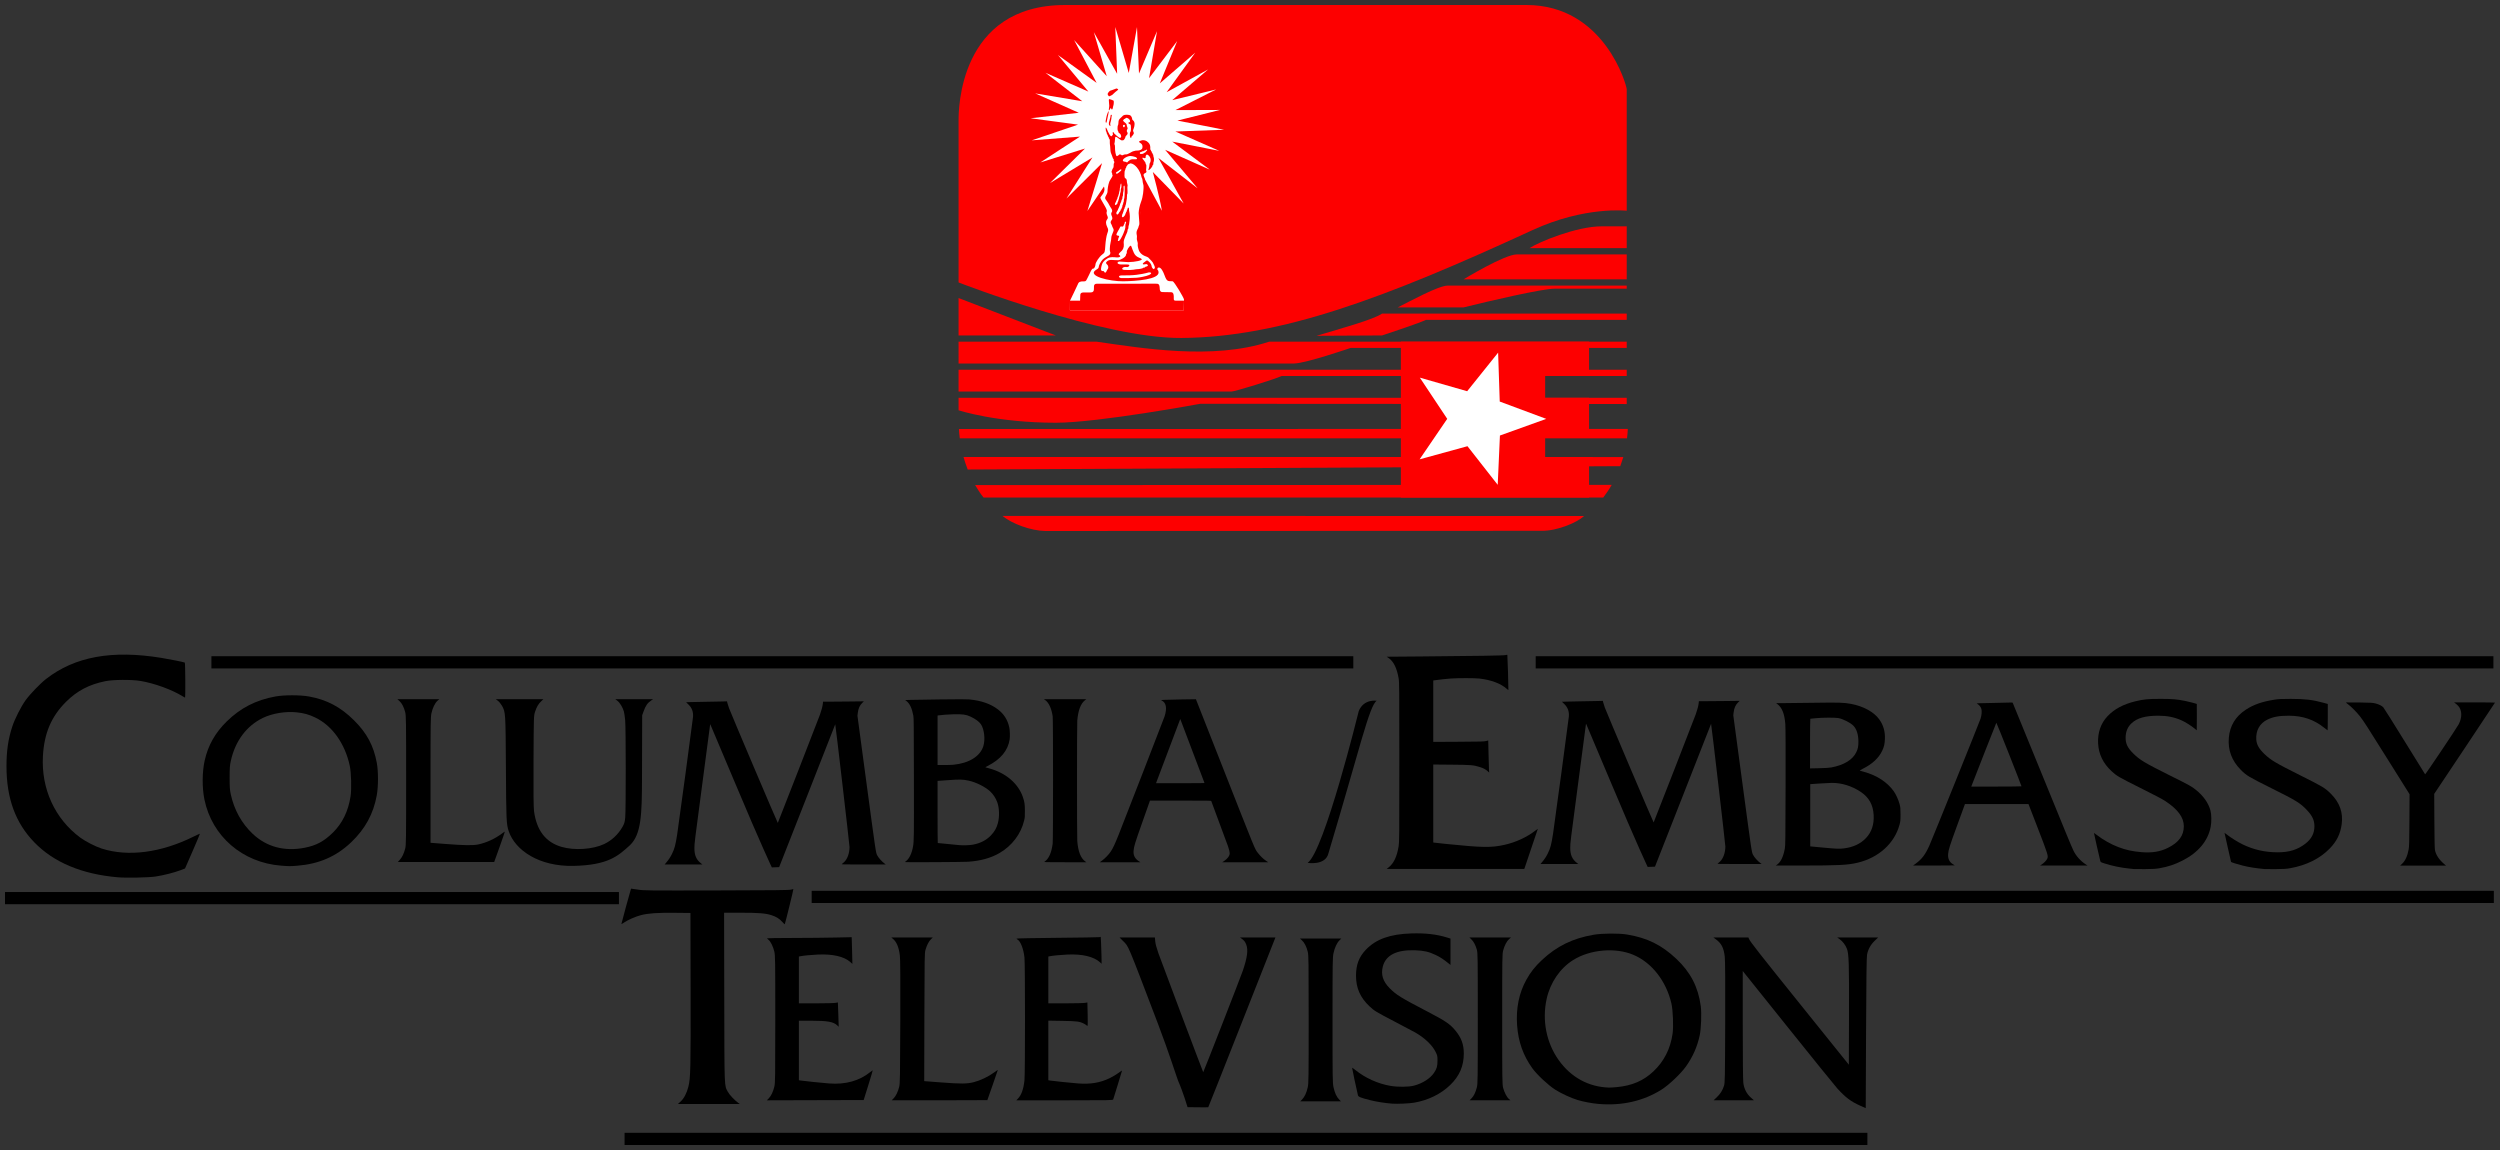 <?xml version="1.0" encoding="UTF-8" standalone="no"?>
<svg
   xmlns:dc="http://purl.org/dc/elements/1.1/"
   xmlns:cc="http://creativecommons.org/ns#"
   xmlns:rdf="http://www.w3.org/1999/02/22-rdf-syntax-ns#"
   xmlns:svg="http://www.w3.org/2000/svg"
   xmlns="http://www.w3.org/2000/svg"
   xmlns:sodipodi="http://sodipodi.sourceforge.net/DTD/sodipodi-0.dtd"
   xmlns:inkscape="http://www.inkscape.org/namespaces/inkscape"
   version="1.1"
   id="svg2"
   width="500"
   height="230"
   viewBox="0 0 500 230"
   sodipodi:docname="Columbia-Embassy Television (1987).svg"
   inkscape:version="1.0.1 (3bc2e813f5, 2020-09-07)">
  <rect x="0" y="0" width="500" height="230" fill="#333333" stroke="none"/>
  <style
     id="style837"></style>
  <defs
     id="defs6" />
  <sodipodi:namedview
     pagecolor="#ffffff"
     bordercolor="#666666"
     borderopacity="1"
     objecttolerance="10"
     gridtolerance="10"
     guidetolerance="10"
     inkscape:pageopacity="0"
     inkscape:pageshadow="2"
     inkscape:window-width="1920"
     inkscape:window-height="1017"
     id="namedview4"
     showgrid="false"
     inkscape:zoom="3.6300319"
     inkscape:cx="241.39506"
     inkscape:cy="81.417656"
     inkscape:window-x="-8"
     inkscape:window-y="-8"
     inkscape:window-maximized="1"
     inkscape:current-layer="g10"
     inkscape:document-rotation="0" />
  <g
     inkscape:groupmode="layer"
     inkscape:label="Image"
     id="g10">
    <path
       style="opacity:1;fill:#fd0000;fill-opacity:1;stroke-width:0.08;stroke-linecap:round;paint-order:markers fill stroke"
       d="m 191.713,24.069 c 0,-1.91 0,-23.069 21.327,-23.069 L 305.267,1 c 15.684,0 20.076,16.174 20.076,16.834 v 24.316 c 0,0 -8.348,-0.969 -18.855,3.877 -29.452,13.581 -50.268,21.42 -70.203,21.569 -15.712,0.118 -44.571,-11.105 -44.571,-11.105 z"
       id="path874"
       sodipodi:nodetypes="cscccsscc" />
    <path
       style="opacity:1;fill:#ffffff;fill-opacity:1;stroke-width:0.161;stroke-linecap:round;paint-order:markers fill stroke"
       d="m 214,60.138 c 0,0 1.464,-3.007 1.571,-3.294 0.188,-0.504 0.509,-0.583 1.209,-0.571 0.501,0.009 0.468,-0.213 0.999,-1.239 0.32,-0.619 0.544,-1.344 0.865,-1.319 0.279,0.022 0.444,-0.632 0.444,-0.778 0,-0.439 0.755,-1.575 1.341,-2.017 0.539,-0.407 0.551,-0.442 0.644,-1.903 0.052,-0.819 0.218,-1.838 0.369,-2.266 0.254,-0.721 0.255,-0.816 0.01,-1.324 -0.319,-0.662 -0.329,-1.157 -0.029,-1.548 0.188,-0.245 0.189,-0.374 0.01,-0.797 -0.129,-0.304 -0.16,-0.605 -0.078,-0.757 0.096,-0.177 -0.078,-0.609 -0.578,-1.441 -0.393,-0.654 -0.715,-1.25 -0.716,-1.325 -6.2e-4,-0.075 0.186,-0.346 0.402,-0.612 0.713,-0.876 0.323,-1.637 0.323,-1.637 l -3.311,4.892 2.934,-9.576 -7.122,7.082 5.198,-8.216 -8.489,5.127 7.009,-6.913 -8.943,2.783 7.929,-5.169 -9.64,0.747 9.261,-3.144 -9.503,-1.274 9.65,-1.098 -8.722,-3.875 9.421,1.571 -7.356,-5.692 8.58,3.762 -6.091,-7.318 7.736,5.577 -4.507,-8.574 6.531,7.241 -2.587,-8.816 4.663,8.332 -0.372,-9.364 2.7,9.201 1.644,-9.191 0.399,9.303 3.602,-8.471 -1.594,9.403 5.633,-7.434 -3.48,8.469 7.089,-6.145 -5.72,7.906 8.295,-4.552 -7.176,6.139 8.786,-2.138 -8.154,4.133 8.915,-0.028 -8.515,2.125 9.335,1.833 -9.737,0.352 8.771,3.866 -9.402,-1.843 7.512,5.611 -8.934,-3.976 6.496,7.705 -7.847,-6.076 5.064,9.125 -6.178,-6.32 c 0,0 1.414,5.213 1.82,7.765 l -3.856,-7.148 c 0,0 1.074,2.731 -0.48,7.032 -0.015,0.628 -0.033,1.662 -0.058,3.035 -0.327,0.963 -0.797,1.075 -0.12,4.873 0.13,0.728 1.407,0.895 2.262,1.579 0.837,0.669 1.128,1.899 1.232,2.321 0.052,0.209 -0.01,-0.319 0.398,-0.348 0.463,-0.033 0.877,0.82 1.154,1.57 0.477,1.296 0.672,1.142 1.604,1.182 0.326,0.014 2.272,3.356 2.277,3.619 l 0.005,0.26 -0.04,1.925 H 213.979 Z"
       id="path870"
       sodipodi:nodetypes="cssssssssssssssscccccccccccccccccccccccccccccccccccccccccccccccccccccssssssscccc" />
    <path
       style="opacity:1;fill:#fd0000;fill-opacity:1;stroke-width:0.227;stroke-linecap:round;paint-order:markers fill stroke"
       d="m 214,60.138 2.016,-0.01 0.043,-1.117 c 0.009,-0.245 0.068,-0.524 0.742,-0.523 l 1.22,0.001 c 0.232,4.84e-4 0.747,0.022 0.762,-0.629 l 0.014,-0.612 c 0.007,-0.302 0.187,-0.502 0.56,-0.503 l 11.752,-0.007 c 0.535,-4.88e-4 0.8,0.009 0.835,0.939 0.012,0.363 0.068,0.729 0.56,0.737 l 1.675,0.028 c 0.485,0.009 0.555,0.355 0.576,0.892 0.02,0.507 -0.12,0.798 0.403,0.798 l 1.64,-6.19e-4 -0.04,1.925 H 213.978 Z"
       id="path854"
       sodipodi:nodetypes="ccsssssssssssscccc" />
    <path
       style="opacity:1;fill:#fd0000;fill-opacity:1;stroke-width:0.08;stroke-linecap:round;paint-order:markers fill stroke"
       d="m 219.262,53.941 c 0.839,-0.507 0.12,-0.354 0.994,-1.684 0.674,-1.026 1.786,-0.958 1.821,-1.661 0.01,-0.186 -0.121,-0.231 -0.117,-0.79 0.009,-0.977 0.302,-1.702 0.299,-2.247 -0.002,-0.462 0.484,-1.293 0.478,-1.538 -0.007,-0.31 -0.263,-0.555 -0.329,-0.856 -0.054,-0.247 -0.284,-0.453 -0.283,-0.706 0.002,-0.325 0.339,-0.507 0.345,-0.759 0.01,-0.377 -0.202,-0.576 -0.229,-0.864 -0.037,-0.395 0.193,-0.321 0.192,-0.695 -4.6e-4,-0.334 -0.358,-0.663 -0.554,-1.076 -0.137,-0.289 -0.31,-0.573 -0.505,-0.841 -0.157,-0.215 -0.357,-0.411 -0.347,-0.667 0.012,-0.301 0.474,-0.774 0.476,-1.265 0.002,-0.39 0.098,-1.252 0.35,-1.938 0.129,-0.351 0.569,-0.878 0.648,-1.162 0.087,-0.317 -0.122,-0.179 -0.07,-0.428 0.03,-0.145 -0.12,-0.237 -0.124,-0.391 -0.001,-0.07 0.058,-0.173 0.102,-0.34 0.122,-0.462 0.338,-0.361 0.322,-0.882 -0.02,-0.652 0.135,-0.409 0.131,-0.722 -0.002,-0.169 -0.097,-0.23 -0.13,-0.329 -0.05,-0.154 0.095,-0.232 -0.069,-0.333 -0.077,-0.047 -0.061,-0.088 -0.147,-0.305 -0.11,-0.277 -0.19,-0.568 -0.32,-0.845 -0.099,-0.209 -0.131,-0.77 -0.135,-0.944 -0.015,-0.697 -0.126,-0.558 -0.1,-1.661 0.001,-0.052 -0.025,-0.18 -0.14,-0.293 -0.098,-0.095 -0.034,-0.233 -0.105,-0.285 -0.089,-0.065 -0.111,-0.236 -0.193,-0.415 -0.085,-0.186 -0.202,-0.337 -0.204,-0.514 -0.003,-0.348 -0.16,-0.013 -0.154,-0.495 0.003,-0.23 -0.097,-0.465 0.005,-0.483 0.117,-0.02 0.364,0.685 0.418,0.789 0.171,0.33 0.445,0.961 0.707,0.937 0.065,-0.006 0.111,-0.153 0.148,-0.171 0.13,-0.063 0.129,-0.115 0.138,-0.204 0.01,-0.108 -0.106,-0.403 -0.002,-0.454 0.127,-0.062 0.135,0.092 0.281,0.29 0.096,0.129 0.978,0.89 1.135,0.869 0.129,-0.017 0.255,-0.162 0.235,-0.316 -0.087,-0.667 -0.498,-0.559 -0.547,-0.853 -0.084,-0.512 -0.167,9.34e-4 -0.18,-0.757 -0.012,-0.745 0.183,-0.537 0.175,-1.029 -0.005,-0.287 0.043,-0.548 0.167,-0.737 0.15,-0.228 0.397,-0.372 0.583,-0.588 0.132,-0.153 0.28,-0.368 0.958,-0.359 0.368,0.005 0.604,0.079 0.73,0.182 0.128,0.104 0.326,0.44 0.323,0.729 -0.001,0.105 0.19,0.199 0.302,0.356 0.126,0.177 0.175,0.419 0.175,0.565 6.1e-4,0.691 -0.308,1.124 -0.305,1.313 0.002,0.257 0.162,0.32 0.15,0.577 -0.007,0.141 -0.076,0.087 -0.084,0.168 -0.02,0.194 -0.299,0.358 -0.378,0.491 -0.049,0.081 -0.01,0.25 -0.104,0.264 -0.171,0.026 -0.249,-0.421 -0.224,-0.814 0.035,-0.557 0.197,-0.171 0.222,-0.992 0.01,-0.284 -0.02,-0.818 -0.105,-0.872 -0.208,-0.13 -0.416,-0.194 -0.415,-0.291 0.002,-0.279 0.322,-0.02 0.334,-0.38 0.015,-0.413 -0.521,-0.668 -0.714,-0.682 -0.113,-0.008 -0.282,0.25 -0.484,0.263 -0.106,0.006 -0.053,0.169 -0.125,0.202 -0.367,0.17 0.674,0.538 0.669,1.016 -0.002,0.205 0.163,0.419 0.165,0.657 6.4e-4,0.2 -0.152,0.174 -0.157,0.457 -0.007,0.341 0.154,0.179 0.159,0.54 0.002,0.293 -0.445,0.447 -0.459,0.785 -0.005,0.116 -0.288,0.555 -0.359,0.552 -0.105,-0.004 -0.136,0.054 -0.242,0.048 -0.224,-0.011 -0.271,-0.024 -0.368,-0.122 -0.139,-0.139 -0.051,-0.024 -0.29,-0.2 -0.212,-0.157 -0.564,-0.494 -0.714,-0.37 -0.125,0.103 -0.081,1.05 -0.198,1.31 -0.079,0.175 0.126,0.201 0.108,0.686 -0.027,0.717 0.145,1.816 0.364,1.851 0.111,0.018 0.191,-0.124 0.299,-0.158 0.197,-0.062 0.077,-0.187 0.284,-0.187 0.485,0.001 0.214,0.216 0.534,0.164 0.186,-0.03 0.317,-0.205 0.751,-0.175 0.332,0.023 1.193,-0.576 1.343,-0.603 0.51,-0.093 0.436,-0.174 0.843,-0.159 0.28,0.01 0.716,-0.069 0.949,-0.303 0.114,-0.115 0.139,-0.346 0.136,-0.507 -0.01,-0.616 -0.575,-0.721 -0.688,-0.902 -0.113,-0.181 0.616,-0.372 0.752,-0.371 0.377,0.003 0.667,0.13 0.774,0.207 0.475,0.338 0.686,0.636 0.716,1.155 0.022,0.383 -0.032,0.476 0.022,0.523 0.197,0.17 0.034,0.228 0.179,0.326 0.199,0.135 -0.012,0.173 0.183,0.344 0.086,0.075 0.073,0.249 0.165,0.329 0.054,0.046 0.053,0.07 0.055,0.206 0.002,0.245 0.157,0.367 0.138,0.837 -0.02,0.49 -0.143,0.4 -0.133,0.779 0.01,0.393 -0.15,0.147 -0.155,0.362 -0.005,0.266 -0.722,1.095 -0.843,0.899 -0.022,-0.034 0.229,-0.599 0.233,-1.118 0.002,-0.31 0.212,-0.29 0.234,-0.802 0.025,-0.546 -0.304,-1.02 -0.727,-1.165 -0.102,-0.035 -0.279,0.248 -0.278,0.369 0.001,0.185 0.039,0.238 -0.071,0.315 -0.162,0.114 -0.236,-0.031 -0.47,-0.049 -0.256,-0.02 -0.054,0.254 0.297,0.662 0.131,0.152 0.03,0.208 0.182,0.27 0.092,0.038 0.007,0.324 0.121,0.398 0.113,0.074 0.07,0.32 0.074,0.513 0.01,0.452 -0.057,0.401 -0.053,0.629 0.002,0.134 0.115,0.253 0.075,0.397 -0.045,0.161 -0.476,0.243 -0.552,0.444 -0.094,0.248 0.169,0.61 0.166,0.722 -0.005,0.189 0.22,0.581 0.213,1.964 -0.002,0.534 -0.102,1.275 -0.154,1.892 -0.033,0.396 -0.269,0.857 -0.309,1.087 -0.087,0.496 -0.266,0.955 -0.3,1.139 -0.159,0.866 -0.215,0.632 -0.195,0.852 0.025,0.243 0.171,1.79 0.153,2.265 -0.035,0.902 -0.167,0.343 -0.405,1.277 -0.05,0.195 -0.175,0.37 -0.171,0.552 0.007,0.248 0.13,0.497 0.12,0.889 -0.022,0.857 0.189,0.824 0.166,1.362 -0.022,0.515 0.134,1.156 0.62,1.56 0.985,0.822 1.004,0.162 1.775,1.184 0.281,0.373 0.597,0.516 0.851,1.456 0.037,0.135 0.181,0.312 0.197,0.734 0.012,0.335 0.211,0.075 0.257,0.652 0.112,1.424 -4.382,1.778 -7.073,1.811 -2.691,0.033 -7.444,-1.075 -5.382,-2.323 z m 10.49,0.539 c -0.324,0.045 -0.502,0.223 -2.454,0.482 -0.791,0.105 -2.14,0.138 -2.788,0.117 -1.082,-0.035 -0.735,0.516 -0.281,0.529 0.641,0.018 1.771,0.028 3.125,-0.059 0.435,-0.028 1.882,-0.275 2.479,-0.557 0.741,-0.349 0.302,-0.565 -0.082,-0.512 z m -8.324,-0.478 c 0.205,-0.322 0.282,-0.401 0.196,-0.772 -0.077,-0.335 -0.551,-0.504 -0.375,-0.768 0.069,-0.103 0.158,-0.195 0.26,-0.267 0.113,-0.08 0.244,-0.14 0.379,-0.174 0.379,-0.095 0.905,0.035 1.797,0.019 0.314,-0.005 1.502,-0.575 1.521,-1.089 0.01,-0.277 0.217,-0.184 0.15,-0.525 -0.062,-0.316 0.538,-1.299 0.806,-1.288 0.154,0.006 0.447,1.467 0.975,1.963 0.589,0.553 0.979,0.428 1.209,0.748 0.153,0.213 -1.215,0.554 -2.692,0.578 -0.184,0.003 -1.542,-0.107 -1.726,-0.118 -0.256,-0.016 -0.45,0.192 -0.429,0.276 0.066,0.266 0.558,0.331 0.934,0.315 1.818,-0.074 1.413,0.175 1.393,0.254 -0.051,0.203 -0.335,0.296 -0.542,0.254 -0.714,-0.147 -1.316,0.54 -0.34,0.584 1.726,0.078 2.116,-0.159 2.45,-0.155 0.423,0.005 1.153,-0.156 1.204,-0.227 0.122,-0.169 0.332,-0.023 0.409,-0.154 0.113,-0.192 0.149,-0.059 0.413,-0.197 0.204,-0.107 0.211,-0.226 0.049,-0.353 -0.193,-0.15 -0.276,-0.052 -0.635,-0.027 -0.466,0.032 -0.236,-0.246 -0.111,-0.33 0.237,-0.161 0.501,-0.42 0.651,-0.454 0.214,-0.048 0.916,0.616 0.967,1.226 0.015,0.166 0.269,0.506 0.415,0.515 0.094,0.007 0.19,-0.244 0.19,-0.244 0.137,-0.176 -0.225,-0.709 -0.246,-0.805 -0.069,-0.315 -0.688,-0.945 -1.066,-1.297 -0.205,-0.191 -1.145,-0.267 -1.708,-1.117 -0.257,-0.388 -0.406,-1.21 -0.385,-1.377 0.088,-0.679 -0.238,-0.797 -0.163,-1.46 0.053,-0.471 -0.081,-0.588 -0.075,-0.963 0.01,-0.582 0.386,-0.922 0.405,-1.207 0.022,-0.297 0.177,-0.184 0.166,-0.757 -0.01,-0.498 -0.138,-1.419 -0.143,-1.998 -0.005,-0.494 0.227,-1.594 0.442,-2.132 0.499,-1.252 0.512,-2.576 0.534,-2.885 0.051,-0.708 -0.147,-0.733 -0.22,-1.639 -0.022,-0.265 -0.175,-0.439 -0.186,-0.52 -0.067,-0.502 -0.445,-1.411 -0.937,-1.964 -0.319,-0.358 -0.726,-0.731 -1.204,-0.794 -0.191,-0.025 -0.314,0.139 -0.497,0.163 -0.095,0.012 -0.163,0.178 -0.222,0.247 -0.155,0.182 -0.218,0.281 -0.21,0.389 0.012,0.171 -0.153,0.116 -0.154,0.343 -0.001,0.248 -0.163,0.194 -0.168,0.689 -0.002,0.211 -0.112,1.142 0.205,1.173 0.139,0.014 0.264,0.374 0.253,0.527 -0.02,0.251 0.144,0.673 0.152,0.855 0.01,0.215 -0.036,0.156 -0.035,0.282 6.1e-4,0.229 -0.027,0.016 0.017,0.83 0.048,0.89 -0.124,0.485 -0.103,0.926 0.025,0.53 -0.037,0.083 -0.025,0.598 0.002,0.143 -0.136,0.624 -0.154,0.899 -0.022,0.341 -0.139,0.397 -0.153,0.641 -0.01,0.143 -0.153,0.217 -0.146,0.382 0.007,0.133 -0.161,0.261 -0.163,0.401 -0.002,0.256 -0.177,0.443 -0.167,0.573 0.007,0.083 -0.136,0.207 -0.139,0.316 -0.007,0.301 -0.213,0.337 0.064,0.545 0.102,0.076 0.564,-0.424 0.564,-0.632 -2e-5,-0.162 0.113,-0.15 0.114,-0.289 4.9e-4,-0.099 0.137,-0.169 0.141,-0.292 0.005,-0.155 0.183,-0.399 0.182,-0.442 -0.01,-0.401 0.288,-0.298 0.276,-0.074 -0.028,0.524 0.157,0.667 0.176,1.566 0.015,0.682 -0.119,1.089 -0.13,1.398 -0.01,0.319 -0.162,0.442 -0.155,0.766 0.01,0.499 -0.182,0.256 -0.172,0.655 0.01,0.434 -0.818,1.648 -0.774,2.397 0.037,0.618 0.109,1.013 -0.35,1.617 -0.124,0.163 -0.678,0.567 -0.646,0.768 0.02,0.12 0.324,0.188 0.316,0.348 -0.01,0.194 -0.409,0.284 -0.76,0.243 -1.403,-0.161 -1.668,0.098 -2.179,0.459 -0.375,0.265 -0.677,0.687 -0.777,1.133 -0.082,0.361 -0.396,1.227 0.295,1.146 0.22,-0.026 0.213,0.307 0.373,0.313 0.228,0.007 0.298,-0.343 0.419,-0.533 z m 2.516,-5.955 c 0.09,-0.096 0.238,-0.344 0.283,-0.427 0.177,-0.325 0.358,-0.652 0.486,-0.999 0.166,-0.452 0.411,-0.962 0.367,-1.441 -0.042,-0.446 0.312,-0.754 0.035,-0.857 -0.058,-0.022 -0.13,0.107 -0.163,0.16 -0.087,0.141 0.03,0.194 -0.1,0.325 -0.123,0.125 -0.086,0.5 -0.384,0.51 -0.243,0.009 -0.348,-0.164 -0.483,0.187 -0.133,0.346 -0.718,1.16 -0.692,1.437 0.022,0.235 0.499,0.169 0.522,0.26 0.069,0.278 -0.159,0.31 -0.148,0.496 0.015,0.236 -0.198,0.449 -0.04,0.492 0.182,0.05 0.195,-0.012 0.317,-0.143 z m 0.178,-6.019 c -0.007,-0.236 0.2,-0.039 0.189,-0.348 -0.007,-0.164 0.159,-0.111 0.161,-0.466 6.2e-4,-0.204 0.181,-0.354 0.167,-0.551 -0.015,-0.216 0.127,-0.154 0.122,-0.474 -0.007,-0.439 0.143,-0.265 0.159,-1.253 0.007,-0.411 0.036,-1.175 0.017,-1.586 -0.017,-0.378 -0.281,-0.237 -0.225,0.147 0.094,0.643 -0.141,1.016 -0.111,1.305 0.05,0.482 -0.146,0.409 -0.124,0.767 0.022,0.356 -0.195,0.295 -0.198,0.608 -0.001,0.158 -0.277,0.6 -0.296,0.76 -0.029,0.252 -0.284,0.671 -0.307,0.775 -0.033,0.153 -0.266,0.588 -0.337,0.668 -0.225,0.252 0.097,0.971 0.478,0.139 0.08,-0.174 0.311,-0.302 0.306,-0.493 z m -0.432,-1.983 c 0.015,-0.191 0.099,-0.062 0.153,-0.589 0.012,-0.114 0.18,-0.432 0.166,-0.579 -0.025,-0.255 0.168,-0.417 0.147,-0.807 -0.029,-0.526 0.135,-0.219 0.139,-0.889 0.005,-0.844 -0.209,-0.35 -0.219,-0.088 -0.015,0.376 -0.141,0.515 -0.119,0.787 0.015,0.206 -0.152,0.523 -0.144,0.684 0.01,0.169 -0.123,0.33 -0.139,0.523 -0.022,0.258 -0.204,0.294 -0.161,0.414 0.049,0.137 -0.164,0.366 -0.159,0.43 0.01,0.107 -0.147,0.257 -0.15,0.388 -0.002,0.071 -0.319,0.462 -0.191,0.617 0.111,0.136 0.191,0.119 0.368,-0.135 0.116,-0.166 0.14,-0.045 0.141,-0.294 5.1e-4,-0.12 0.146,-0.167 0.168,-0.462 z m 0.097,-5.553 c 0.089,-0.067 0.619,-0.478 0.482,-0.573 -0.205,-0.142 -0.344,0.127 -0.617,0.297 -0.088,0.055 -0.612,0.272 -0.426,0.472 0.174,0.187 0.476,-0.133 0.561,-0.197 z m 2.216,-2.503 c 0.207,-0.137 0.572,-0.158 0.82,-0.139 0.343,0.026 0.573,0.009 0.594,-0.116 0.022,-0.138 -0.278,-0.334 -0.364,-0.332 -0.108,0.002 -0.271,-0.158 -0.942,-0.202 -0.576,-0.038 -1.625,0.555 -1.539,0.944 0.034,0.154 0.39,0.219 0.55,0.222 0.094,0.001 0.199,0.116 0.265,0.12 0.108,0.007 0.168,-0.148 0.252,-0.215 0.134,-0.108 0.162,-0.147 0.363,-0.28 z m 3.115,-1.563 c 0.144,-0.249 0.387,-0.318 0.286,-0.474 -0.078,-0.121 -0.287,0.157 -0.432,0.15 -0.227,-0.009 -0.068,0.156 -0.523,0.174 -0.101,0.004 -0.141,0.161 -0.293,0.145 -0.133,-0.015 -0.158,0.083 -0.196,0.164 -0.027,0.056 0.087,0.228 0.229,0.226 0.037,-4.87e-4 0.186,-0.052 0.323,-0.045 0.092,0.004 0.183,-0.045 0.227,-0.113 0.047,-0.073 0.324,-0.131 0.379,-0.227 z m -4.18,-5.116 c 0.105,-0.194 0.028,-0.341 -0.139,-0.343 -0.215,-0.004 -0.276,0.269 -0.109,0.431 0.074,0.071 0.129,0.131 0.248,-0.088 z"
       id="path858"
       sodipodi:nodetypes="sssssssssssssssssssssssssssssssssssssssssssssssssssssssssssssssssssssssssssssssssssssssssssssssssssssssssssssssssssssssssssssssszsssssssssssssssssssssssssssssssssssssssssssssssssssssssssssssssssssssssssssssssssssssssssssssssssssssssssssssssssssssssssssssssssssssssssssssssssssssssssssssssssssss" />
    <path
       style="opacity:1;fill:#fd0000;fill-opacity:1;stroke-width:0.057;stroke-linecap:round;paint-order:markers fill stroke"
       d="m 221.767,22.031 c -0.018,-0.029 2.3e-4,-0.23 0.041,-0.445 0.061,-0.319 0.061,-0.495 0.002,-0.952 -0.073,-0.564 -0.057,-0.815 0.049,-0.815 0.114,0 0.816,0.254 0.857,0.31 0.075,0.102 0.046,0.762 -0.042,0.97 -0.047,0.112 -0.086,0.26 -0.086,0.329 0,0.203 -0.119,0.482 -0.206,0.482 -0.044,0 -0.08,-0.037 -0.08,-0.083 0,-0.12 -0.194,-0.211 -0.277,-0.129 -0.036,0.036 -0.066,0.108 -0.066,0.16 0,0.117 -0.148,0.249 -0.195,0.174 z"
       id="path860" />
    <path
       style="opacity:1;fill:#fd0000;fill-opacity:1;stroke-width:0.028;stroke-linecap:round;paint-order:markers fill stroke"
       d="m 221.157,24.489 c -0.044,-0.067 -0.045,-0.101 -0.012,-0.376 0.02,-0.166 0.066,-0.404 0.103,-0.529 0.037,-0.125 0.067,-0.268 0.068,-0.319 3.3e-4,-0.051 0.033,-0.168 0.072,-0.261 0.039,-0.092 0.071,-0.195 0.071,-0.229 0,-0.033 0.037,-0.132 0.083,-0.22 0.046,-0.087 0.097,-0.194 0.114,-0.237 0.017,-0.043 0.044,-0.078 0.06,-0.078 0.037,0 0.037,0.105 0.001,0.261 -0.016,0.066 -0.043,0.235 -0.061,0.375 -0.018,0.14 -0.057,0.309 -0.085,0.375 -0.028,0.066 -0.066,0.249 -0.084,0.406 -0.017,0.157 -0.057,0.348 -0.087,0.424 -0.03,0.076 -0.056,0.18 -0.056,0.23 -4.6e-4,0.102 -0.053,0.222 -0.105,0.239 -0.019,0.006 -0.056,-0.022 -0.083,-0.062 z"
       id="path862" />
    <path
       style="opacity:1;fill:#fd0000;fill-opacity:1;stroke-width:0.028;stroke-linecap:round;paint-order:markers fill stroke"
       d="m 221.925,25.117 c -0.132,-0.137 -0.152,-0.195 -0.152,-0.43 0,-0.165 0.016,-0.253 0.071,-0.382 0.039,-0.092 0.071,-0.199 0.071,-0.237 0,-0.096 0.084,-0.412 0.128,-0.482 0.02,-0.032 0.044,-0.155 0.053,-0.273 0.022,-0.284 0.054,-0.364 0.145,-0.364 0.081,0 0.145,0.091 0.116,0.165 -0.033,0.082 -0.09,0.48 -0.097,0.674 -0.002,0.11 -0.035,0.264 -0.075,0.373 -0.11,0.301 -0.168,0.634 -0.131,0.741 0.044,0.126 0.041,0.308 -0.005,0.308 -0.02,0 -0.077,-0.041 -0.125,-0.092 z"
       id="path864" />
    <path
       style="opacity:1;fill:#fd0000;fill-opacity:1;stroke-width:0.028;stroke-linecap:round;paint-order:markers fill stroke"
       d="m 221.773,19.239 c -0.045,-0.022 -0.106,-0.107 -0.166,-0.23 l -0.094,-0.195 0.066,-0.153 c 0.092,-0.215 0.41,-0.545 0.524,-0.545 0.046,-1.39e-4 0.153,-0.032 0.237,-0.071 0.084,-0.039 0.174,-0.07 0.201,-0.07 0.026,0 0.078,-0.021 0.114,-0.046 0.037,-0.025 0.156,-0.069 0.266,-0.097 0.11,-0.028 0.222,-0.071 0.249,-0.095 0.028,-0.025 0.087,-0.044 0.133,-0.042 0.087,0.002 0.328,0.132 0.347,0.186 0.015,0.048 -0.291,0.323 -0.574,0.514 -0.084,0.057 -0.226,0.189 -0.316,0.293 -0.192,0.223 -0.407,0.384 -0.584,0.437 -0.07,0.02 -0.147,0.055 -0.172,0.077 -0.072,0.062 -0.154,0.075 -0.23,0.038 z"
       id="path866" />
    <path
       class="fil0"
       d="m 191.713,59.608 19.448,7.482 h -19.448 z"
       id="path7"
       style="clip-rule:evenodd;opacity:1;fill:#fd0000;fill-opacity:1;fill-rule:evenodd;stroke-width:0.101;image-rendering:optimizeQuality;shape-rendering:geometricPrecision;text-rendering:geometricPrecision"
       sodipodi:nodetypes="cccc" />
    <path
       class="fil0"
       d="m 191.713,68.337 h 27.604 c 8.783,1.247 23.213,3.741 34.505,0 h 16.312 55.209 v 1.247 h -55.209 c 0,0 -8.916,3.069 -11.293,3.117 h -67.129 z"
       id="path7-7"
       style="clip-rule:evenodd;opacity:1;fill:#fd0000;fill-opacity:1;fill-rule:evenodd;stroke-width:0.101;image-rendering:optimizeQuality;shape-rendering:geometricPrecision;text-rendering:geometricPrecision"
       sodipodi:nodetypes="cccccccccc" />
    <path
       class="fil0"
       d="m 191.713,73.949 h 133.63 v 1.247 h -69.011 c -1.255,0.623 -9.411,3.117 -10.038,3.117 h -54.581 z"
       id="path7-7-2"
       style="clip-rule:evenodd;opacity:1;fill:#fd0000;fill-opacity:1;fill-rule:evenodd;stroke-width:0.101;image-rendering:optimizeQuality;shape-rendering:geometricPrecision;text-rendering:geometricPrecision"
       sodipodi:nodetypes="ccccccc" />
    <path
       class="fil0"
       d="m 191.713,79.56 h 133.63 v 1.247 l -85.288,-0.049 c 0,0 -20.435,3.79 -28.893,3.79 -11.92,0 -19.448,-2.494 -19.448,-2.494 z"
       id="path7-7-0"
       style="clip-rule:evenodd;opacity:1;fill:#fd0000;fill-opacity:1;fill-rule:evenodd;stroke-width:0.101;image-rendering:optimizeQuality;shape-rendering:geometricPrecision;text-rendering:geometricPrecision"
       sodipodi:nodetypes="ccccscc" />
    <path
       class="fil0"
       d="m 195.028,97.018 127.314,-0.043 c -0.565,1.004 -1.131,1.771 -1.696,2.537 l -123.94,-0.009 c -0.766,-0.932 -1.166,-1.681 -1.679,-2.485 z"
       id="path7-7-1"
       style="clip-rule:evenodd;opacity:1;fill:#fd0000;fill-opacity:1;fill-rule:evenodd;stroke-width:0.101;image-rendering:optimizeQuality;shape-rendering:geometricPrecision;text-rendering:geometricPrecision"
       sodipodi:nodetypes="ccccc" />
    <path
       class="fil0"
       d="m 200.488,103.184 116.307,0.017 c -1.255,1.247 -5.252,2.98 -8.409,2.962 l -99.389,0.034 c -2.76,-0.052 -6.555,-1.41 -8.509,-3.014 z"
       id="path7-7-9"
       style="clip-rule:evenodd;opacity:1;fill:#fd0000;fill-opacity:1;fill-rule:evenodd;stroke-width:0.101;image-rendering:optimizeQuality;shape-rendering:geometricPrecision;text-rendering:geometricPrecision"
       sodipodi:nodetypes="ccccc" />
    <path
       class="fil0"
       d="m 276.408,62.726 h 48.935 v 1.247 H 285.191 c -1.255,0.623 -6.901,2.494 -8.783,3.117 l -13.101,0.069 c 5.088,-1.526 11.218,-3.186 13.101,-4.433 z"
       id="path7-7-95"
       style="clip-rule:evenodd;opacity:1;fill:#fd0000;fill-opacity:1;fill-rule:evenodd;stroke-width:0.101;image-rendering:optimizeQuality;shape-rendering:geometricPrecision;text-rendering:geometricPrecision"
       sodipodi:nodetypes="ccccccc" />
    <path
       class="fil0"
       d="m 289.582,57.115 h 35.76 v 0.623 h -14.43 c -2.509,0 -13.175,2.494 -18.194,3.741 h -13.175 c 2.509,-1.247 8.156,-4.364 10.038,-4.364 z"
       id="path7-7-70"
       style="clip-rule:evenodd;opacity:1;fill:#fd0000;fill-opacity:1;fill-rule:evenodd;stroke-width:0.101;image-rendering:optimizeQuality;shape-rendering:geometricPrecision;text-rendering:geometricPrecision"
       sodipodi:nodetypes="ccccccc" />
    <path
       class="fil0"
       d="m 303.385,50.88 h 21.958 v 4.988 h -32.623 c 0,0 8.156,-4.988 10.665,-4.988 z"
       id="path7-7-06"
       style="clip-rule:evenodd;opacity:1;fill:#fd0000;fill-opacity:1;fill-rule:evenodd;stroke-width:0.101;image-rendering:optimizeQuality;shape-rendering:geometricPrecision;text-rendering:geometricPrecision"
       sodipodi:nodetypes="ccccc" />
    <path
       class="fil0"
       d="m 320.324,45.268 h 5.019 v 4.364 H 305.894 c 1.882,-1.247 9.411,-4.364 14.43,-4.364 z"
       id="path7-7-14"
       style="clip-rule:evenodd;opacity:1;fill:#fd0000;fill-opacity:1;fill-rule:evenodd;stroke-width:0.101;image-rendering:optimizeQuality;shape-rendering:geometricPrecision;text-rendering:geometricPrecision"
       sodipodi:nodetypes="ccccc" />
    <path
       style="fill:#000000;fill-opacity:1;stroke-width:0.106;stroke-linecap:round;paint-order:markers fill stroke"
       d="m 23.541,175.457 c -7.192,-0.625 -12.811,-2.986 -16.703,-7.017 -3.75,-3.883 -5.531,-8.76 -5.54,-15.163 -0.005,-3.103 0.339,-5.464 1.158,-7.964 0.5,-1.527 1.735,-3.969 2.66,-5.26 0.863,-1.204 2.943,-3.365 4.11,-4.27 5.758,-4.467 13.162,-5.817 23.064,-4.205 1.751,0.285 4.507,0.841 4.672,0.942 0.103,0.063 0.146,7.004 0.044,7.004 -0.03,0 -0.237,-0.114 -0.459,-0.253 -2.1,-1.318 -5.67,-2.619 -8.46,-3.083 -1.775,-0.296 -5.415,-0.273 -6.986,0.043 -3.257,0.655 -5.686,1.928 -7.9,4.138 -2.946,2.941 -4.365,6.278 -4.616,10.853 -0.359,6.548 2.388,12.54 7.476,16.302 1.036,0.766 3.059,1.799 4.291,2.192 5.287,1.685 11.84,0.832 18.339,-2.386 0.693,-0.343 1.277,-0.607 1.298,-0.586 0.021,0.021 -0.641,1.594 -1.472,3.496 l -1.51,3.458 -0.954,0.362 c -1.236,0.469 -3.391,1.013 -4.931,1.245 -1.409,0.212 -5.863,0.301 -7.582,0.151 z"
       id="path930" />
    <path
       style="fill:#000000;fill-opacity:1;stroke-width:0.106;stroke-linecap:round;paint-order:markers fill stroke"
       d="m 56.239,173.132 c -7.731,-0.592 -13.851,-5.87 -15.356,-13.243 -0.482,-2.363 -0.46,-5.5 0.057,-7.802 0.676,-3.018 2.101,-5.536 4.414,-7.804 2.755,-2.701 5.852,-4.288 9.735,-4.988 1.764,-0.318 4.949,-0.316 6.723,0.004 3.55,0.641 6.304,2.099 8.98,4.752 2.581,2.56 3.944,5.106 4.573,8.542 0.316,1.725 0.311,4.701 -0.01,6.474 -0.672,3.713 -2.324,6.734 -5.152,9.417 -2.966,2.815 -6.406,4.311 -10.702,4.655 -1.497,0.12 -1.612,0.12 -3.262,-0.007 z m 4.715,-3.586 c 2.304,-0.451 3.843,-1.278 5.617,-3.017 1.898,-1.862 3.078,-4.279 3.539,-7.244 0.226,-1.456 0.14,-4.757 -0.16,-6.142 -0.961,-4.435 -3.488,-7.98 -6.855,-9.616 -1.297,-0.63 -2.282,-0.906 -3.79,-1.063 -2.204,-0.229 -4.843,0.209 -6.718,1.115 -3.284,1.588 -5.557,4.637 -6.426,8.621 -0.202,0.926 -0.235,1.399 -0.235,3.344 0,1.943 0.033,2.419 0.234,3.34 0.677,3.105 2.18,5.81 4.381,7.885 2.775,2.617 6.353,3.572 10.413,2.778 z"
       id="path932" />
    <path
       style="fill:#000000;fill-opacity:1;stroke-width:0.106;stroke-linecap:round;paint-order:markers fill stroke"
       d="m 79.955,171.969 c 0.473,-0.521 0.825,-1.252 1.083,-2.252 0.178,-0.69 0.19,-1.581 0.19,-13.647 0,-11.951 -0.013,-12.963 -0.186,-13.628 -0.265,-1.023 -0.657,-1.787 -1.144,-2.224 l -0.421,-0.378 h 4.193 4.193 l -0.373,0.325 c -0.484,0.423 -0.964,1.411 -1.198,2.468 -0.172,0.778 -0.187,1.804 -0.187,13.384 v 12.541 l 3.022,0.237 c 3.666,0.288 5.505,0.314 6.525,0.094 1.651,-0.356 3.318,-1.121 4.709,-2.161 0.317,-0.237 0.591,-0.417 0.608,-0.4 0.017,0.017 -0.455,1.391 -1.049,3.054 l -1.081,3.022 h -9.641 -9.641 z"
       id="path934" />
    <path
       style="opacity:1;fill:#000000;fill-opacity:1;stroke-width:0.114;stroke-linecap:round;paint-order:markers fill stroke"
       d="m 101.757,166.283 c -0.502,-1.459 -0.513,-2.419 -0.574,-12.743 -0.065,-11.023 -0.071,-11.12 -0.795,-12.4 -0.202,-0.357 -0.562,-0.796 -0.8,-0.975 l -0.433,-0.325 h 4.762 4.762 l -0.44,0.417 c -0.571,0.54 -0.896,1.097 -1.225,2.095 -0.262,0.795 -0.267,0.957 -0.308,9.819 -0.029,6.265 10e-4,9.329 0.099,10.057 0.517,3.862 2.318,6.206 5.484,7.14 2.59,0.764 6.292,0.518 8.561,-0.567 1.523,-0.729 2.811,-1.941 3.655,-3.44 0.367,-0.652 0.452,-0.942 0.539,-1.844 0.145,-1.496 0.137,-17.977 -0.01,-19.489 -0.066,-0.682 -0.183,-1.465 -0.26,-1.739 -0.224,-0.795 -0.812,-1.767 -1.283,-2.121 l -0.435,-0.327 h 2.616 4.949 l -0.355,0.236 c -0.764,0.508 -1.125,1.02 -1.551,2.203 l -0.279,0.775 -0.036,12.689 c -0.02,7.139 -0.136,11.112 -2.403,13.291 -2.393,2.176 -4.352,3.982 -11.247,4.144 -6.97,0.163 -11.702,-3.148 -12.99,-6.894 z"
       id="path936"
       sodipodi:nodetypes="sssscccssssssssssscccsscscsss" />
    <path
       style="opacity:1;fill:#000000;fill-opacity:1;stroke-width:0.054;stroke-linecap:round;paint-order:markers fill stroke"
       d="m 154.368,173.482 c 0,0 -2.089,-4.341 -7.424,-17.051 -2.652,-6.318 -4.844,-11.51 -4.871,-11.537 -0.031,-0.031 -0.049,-0.024 -0.049,0.019 0,0.038 -0.665,5.088 -1.479,11.222 -1.665,12.56 -1.653,12.459 -1.662,13.469 -0.013,1.451 0.381,2.354 1.351,3.092 l 0.265,0.202 h -3.786 -3.786 l 0.323,-0.382 c 0.482,-0.569 0.804,-1.053 1.129,-1.699 0.529,-1.048 0.725,-1.783 1.064,-3.978 0.281,-1.823 3.133,-22.97 3.166,-23.477 0.066,-1.018 -0.228,-1.797 -0.939,-2.483 l -0.445,-0.43 0.823,-0.03 c 0.453,-0.017 1.735,-0.043 2.85,-0.058 1.115,-0.015 2.585,-0.043 3.268,-0.06 l 1.241,-0.033 0.067,0.31 c 0.037,0.17 0.186,0.641 0.331,1.045 0.355,0.989 9.711,23.005 9.757,22.96 0.045,-0.045 8.146,-20.846 8.437,-21.666 0.302,-0.848 0.526,-1.705 0.571,-2.179 l 0.038,-0.403 1.074,-5e-5 c 0.591,-2e-5 2.429,-0.016 4.084,-0.035 l 3.01,-0.035 -0.301,0.289 c -0.538,0.517 -0.817,1.147 -0.923,2.077 l -0.06,0.53 1.701,12.669 c 2.009,14.96 1.97,14.7 2.252,15.238 0.277,0.529 0.912,1.23 1.528,1.688 l 0.192,0.142 -4.465,-0.002 c -4.152,-0.002 -4.455,-0.008 -4.328,-0.088 0.075,-0.047 0.288,-0.232 0.474,-0.41 0.64,-0.617 1.043,-1.745 1.061,-2.976 0.007,-0.401 -2.81,-24.615 -2.857,-24.567 -0.021,0.021 -2.546,6.458 -5.612,14.305 -3.065,7.847 -5.609,14.267 -5.609,14.267 z"
       id="path940"
       sodipodi:nodetypes="csssssscccssssscssscssssscsscsscssscsssssscc" />
    <path
       style="opacity:1;fill:#000000;fill-opacity:1;stroke-width:0.053;stroke-linecap:round;paint-order:markers fill stroke"
       d="m 180.966,172.412 c 0.029,-0.027 0.155,-0.126 0.28,-0.221 0.618,-0.472 1.132,-1.562 1.361,-2.89 0.187,-1.081 0.194,-1.708 0.174,-13.765 -0.018,-10.82 -0.028,-11.927 -0.109,-12.378 -0.264,-1.474 -0.73,-2.465 -1.391,-2.957 l -0.246,-0.183 0.787,-0.034 c 0.433,-0.019 3.161,-0.063 6.062,-0.097 3.942,-0.047 5.443,-0.048 5.938,-0.003 2.405,0.216 4.343,0.894 5.802,2.028 1.192,0.927 1.9,2.061 2.239,3.587 0.113,0.509 0.154,1.803 0.074,2.347 -0.333,2.263 -1.813,4.048 -4.459,5.375 -0.406,0.204 -0.436,0.229 -0.316,0.265 0.073,0.022 0.407,0.116 0.742,0.208 3.277,0.903 5.746,3.018 6.671,5.716 0.337,0.982 0.404,1.45 0.404,2.819 4.3e-4,1.174 -0.007,1.271 -0.149,1.871 -0.633,2.675 -2.415,5.038 -4.896,6.489 -1.736,1.016 -3.812,1.594 -6.325,1.762 -1.062,0.071 -12.717,0.129 -12.645,0.063 z m 13.665,-3.49 c 1.484,-0.29 2.623,-0.878 3.54,-1.828 0.719,-0.744 1.143,-1.484 1.401,-2.441 0.352,-1.305 0.305,-3.028 -0.112,-4.183 -0.309,-0.855 -0.837,-1.657 -1.464,-2.224 -1.007,-0.911 -2.824,-1.811 -4.284,-2.123 -1.189,-0.254 -1.748,-0.266 -4.184,-0.087 -0.977,0.071 -1.83,0.13 -1.895,0.131 l -0.119,8.1e-4 v 6.218 c 0,3.42 0.019,6.218 0.042,6.218 0.055,0 3.669,0.352 4.28,0.417 0.754,0.08 2.132,0.032 2.796,-0.098 z m -3.958,-15.972 c 3.142,-0.304 5.374,-1.693 6.002,-3.738 0.399,-1.299 0.182,-3.317 -0.465,-4.32 -0.35,-0.542 -1.078,-1.083 -2.126,-1.578 -0.856,-0.405 -1.595,-0.506 -3.363,-0.46 -1.016,0.027 -2.502,0.136 -3.035,0.223 l -0.172,0.028 v 4.951 4.951 h 1.29 c 0.709,0 1.55,-0.025 1.869,-0.056 z"
       id="path942" />
    <path
       style="opacity:1;fill:#000000;fill-opacity:1;stroke-width:0.053;stroke-linecap:round;paint-order:markers fill stroke"
       d="m 208.881,172.356 c 0.876,-0.591 1.406,-1.752 1.653,-3.62 0.101,-0.763 0.103,-24.746 0.002,-25.451 -0.229,-1.6 -0.786,-2.797 -1.529,-3.287 l -0.25,-0.165 h 4.255 4.255 l -0.268,0.21 c -0.861,0.677 -1.373,2.032 -1.543,4.084 -0.072,0.875 -0.072,23.178 1.7e-4,24.086 0.168,2.104 0.688,3.423 1.611,4.087 l 0.207,0.149 -4.263,-0.003 c -4.027,-0.003 -4.256,-0.008 -4.13,-0.092 z"
       id="path944" />
    <path
       style="opacity:1;fill:#000000;fill-opacity:1;stroke-width:0.053;stroke-linecap:round;paint-order:markers fill stroke"
       d="m 220.395,172.127 c 0.625,-0.457 1.346,-1.205 1.766,-1.832 0.417,-0.623 0.822,-1.482 1.528,-3.246 0.973,-2.431 9.093,-23.35 9.227,-23.773 0.532,-1.672 0.326,-2.744 -0.612,-3.196 -0.154,-0.074 -0.126,-0.08 0.548,-0.109 0.852,-0.038 6.313,-0.146 6.331,-0.126 0.007,0.008 2.213,5.61 4.902,12.45 7.216,18.35 6.835,17.419 7.475,18.266 0.484,0.64 1.109,1.241 1.691,1.625 l 0.401,0.264 h -4.604 -4.604 l 0.337,-0.222 c 0.719,-0.474 1.158,-1.065 1.159,-1.561 5.9e-4,-0.264 -0.095,-0.665 -0.327,-1.378 -0.118,-0.361 -3.026,-8.219 -3.36,-9.076 -0.034,-0.087 -0.376,-0.092 -6.149,-0.092 h -6.113 l -0.079,0.224 c -0.043,0.123 -0.664,1.884 -1.379,3.912 -1.613,4.577 -1.722,4.931 -1.816,5.905 -0.085,0.885 0.264,1.575 1.058,2.087 l 0.313,0.202 h -4.069 -4.069 z m 20.497,-15.551 c -1.106,-2.958 -4.83,-12.79 -4.841,-12.78 -0.017,0.016 -4.378,11.568 -4.666,12.358 l -0.178,0.487 h 4.855 c 3.862,0 4.85,-0.013 4.83,-0.066 z"
       id="path946" />
    <path
       style="opacity:1;fill:#000000;fill-opacity:1;stroke-width:0.075;stroke-linecap:round;paint-order:markers fill stroke"
       d="m 277.72,173.485 c 1.035,-0.813 1.677,-2.175 2.011,-4.264 0.126,-0.787 0.134,-1.837 0.134,-16.787 0,-15.042 -0.01,-15.993 -0.136,-16.747 -0.348,-2.054 -1.022,-3.423 -2.007,-4.081 l -0.39,-0.261 6.89,-0.055 c 11.195,-0.089 16.6,-0.177 16.926,-0.278 0.158,-0.049 0.302,-0.075 0.319,-0.058 0.041,0.04 0.251,7.013 0.213,7.051 -0.017,0.016 -0.158,-0.086 -0.315,-0.228 -1.196,-1.074 -3.158,-1.809 -5.527,-2.07 -0.937,-0.103 -4.27,-0.105 -5.684,-0.002 -0.941,0.068 -2.214,0.206 -3.184,0.345 l -0.319,0.045 v 6.142 6.142 l 5.08,-0.027 c 4.407,-0.023 5.135,-0.043 5.492,-0.147 0.227,-0.066 0.418,-0.115 0.424,-0.108 0.007,0.007 0.033,1.153 0.058,2.546 0.025,1.394 0.065,2.834 0.088,3.2 l 0.043,0.667 -0.297,-0.267 c -0.427,-0.383 -0.866,-0.616 -1.578,-0.837 -1.3,-0.403 -1.708,-0.437 -5.655,-0.471 l -3.655,-0.032 v 7.792 7.792 l 0.169,0.036 c 0.093,0.02 1.164,0.137 2.381,0.261 7.347,0.745 9.038,0.772 11.687,0.183 2.27,-0.504 4.489,-1.53 6.215,-2.872 0.258,-0.201 0.469,-0.353 0.469,-0.338 0,0.029 -2.484,7.39 -2.626,7.782 l -0.088,0.242 h -13.759 -13.759 z"
       id="path948" />
    <path
       style="opacity:1;fill:#000000;fill-opacity:1;stroke-width:0.075;stroke-linecap:round;paint-order:markers fill stroke"
       d="m 355.452,172.896 c 0.718,-0.524 1.211,-1.56 1.511,-3.169 0.114,-0.609 0.129,-1.804 0.153,-12.263 0.02,-7.726 3.9e-4,-11.938 -0.053,-12.639 -0.157,-2.078 -0.66,-3.33 -1.617,-4.032 l -0.225,-0.165 1.762,-0.006 c 0.969,-0.003 3.736,-0.036 6.149,-0.072 4.632,-0.071 5.655,-0.038 7.067,0.225 2.472,0.462 4.59,1.621 5.645,3.089 0.836,1.164 1.201,2.434 1.136,3.95 -0.043,1.015 -0.167,1.548 -0.543,2.341 -0.694,1.462 -1.979,2.653 -3.895,3.608 -0.399,0.199 -0.629,0.352 -0.562,0.373 0.062,0.021 0.433,0.125 0.825,0.233 2.576,0.711 4.637,2.055 5.945,3.879 0.421,0.586 0.935,1.714 1.153,2.531 0.18,0.674 0.2,0.874 0.201,2.087 0.002,1.22 -0.017,1.408 -0.197,2.073 -1.015,3.74 -4.153,6.588 -8.378,7.604 -1.959,0.471 -3.854,0.565 -11.393,0.568 l -4.982,0.002 z m 13.306,-3.214 c 1.869,-0.231 3.344,-0.918 4.434,-2.067 1.128,-1.188 1.639,-2.713 1.54,-4.592 -0.109,-2.07 -0.94,-3.551 -2.619,-4.667 -1.743,-1.159 -3.805,-1.795 -5.766,-1.779 -0.387,0.003 -1.513,0.062 -2.502,0.13 l -1.8,0.125 v 6.222 6.222 l 2.474,0.233 c 2.781,0.262 3.331,0.285 4.239,0.173 z m -2.491,-16.192 c 2.545,-0.482 4.269,-1.537 4.994,-3.055 0.329,-0.689 0.419,-1.144 0.419,-2.106 0,-1.405 -0.35,-2.516 -1.003,-3.184 -0.607,-0.621 -2.131,-1.389 -3.05,-1.537 -0.697,-0.112 -3.232,-0.094 -4.458,0.032 -0.577,0.059 -1.075,0.109 -1.106,0.11 -0.031,9.9e-4 -0.056,2.236 -0.056,4.966 v 4.964 l 1.818,-0.037 c 1.2,-0.024 2.03,-0.077 2.441,-0.155 z"
       id="path952" />
    <path
       style="opacity:1;fill:#000000;fill-opacity:1;stroke-width:0.075;stroke-linecap:round;paint-order:markers fill stroke"
       d="m 383.202,172.68 c 1.198,-0.885 1.893,-1.816 2.686,-3.601 0.647,-1.455 10.025,-24.702 10.237,-25.378 0.207,-0.657 0.272,-1.482 0.152,-1.911 -0.114,-0.406 -0.452,-0.826 -0.813,-1.01 -0.269,-0.137 -0.249,-0.139 2.95,-0.186 1.772,-0.026 3.413,-0.065 3.648,-0.087 0.359,-0.033 0.438,-0.018 0.498,0.094 0.039,0.073 2.423,5.901 5.298,12.951 5.594,13.718 6.329,15.499 6.82,16.543 0.509,1.081 1.459,2.142 2.512,2.807 l 0.333,0.211 h -4.756 -4.756 l 0.299,-0.196 c 0.454,-0.299 0.931,-0.776 1.101,-1.104 0.306,-0.589 0.277,-0.683 -2.017,-6.618 l -1.692,-4.378 h -6.356 -6.356 l -0.074,0.205 c -0.041,0.113 -0.705,1.932 -1.475,4.043 -1.51,4.136 -1.743,4.874 -1.813,5.744 -0.076,0.935 0.256,1.622 0.992,2.05 0.182,0.106 0.332,0.207 0.332,0.223 0,0.017 -1.876,0.03 -4.168,0.03 h -4.168 z m 21.095,-15.42 c 3.9e-4,-0.166 -4.981,-12.759 -5.027,-12.709 -0.04,0.042 -4.126,10.438 -4.953,12.597 l -0.064,0.168 h 5.022 c 2.762,0 5.022,-0.025 5.022,-0.056 z"
       id="path954" />
    <path
       style="opacity:1;fill:#000000;fill-opacity:1;stroke-width:0.075;stroke-linecap:round;paint-order:markers fill stroke"
       d="m 426.83,173.815 c -0.124,-0.016 -0.596,-0.066 -1.05,-0.111 -1.572,-0.155 -3.33,-0.521 -4.853,-1.009 -0.794,-0.255 -0.805,-0.261 -0.877,-0.534 -0.164,-0.617 -1.281,-5.554 -1.262,-5.574 0.012,-0.012 0.24,0.149 0.507,0.358 1.277,0.996 2.883,1.906 4.363,2.471 1.516,0.579 2.904,0.881 4.705,1.022 2.071,0.162 3.692,-0.106 5.215,-0.862 2.172,-1.078 3.187,-2.455 3.187,-4.326 0,-1.759 -1.164,-3.35 -3.674,-5.018 -0.597,-0.397 -2.142,-1.211 -5.024,-2.648 -4.289,-2.139 -4.715,-2.386 -5.745,-3.34 -1.702,-1.577 -2.592,-3.412 -2.7,-5.572 -0.108,-2.138 0.543,-4.012 1.884,-5.428 1.367,-1.443 3.149,-2.396 5.598,-2.992 1.592,-0.387 2.562,-0.48 5.012,-0.478 2.316,0.002 3.288,0.083 4.911,0.41 0.73,0.147 2.274,0.551 2.334,0.611 0.017,0.016 0.022,1.209 0.01,2.65 l -0.02,2.62 -0.412,-0.344 c -0.675,-0.563 -1.916,-1.34 -2.65,-1.659 -1.478,-0.643 -2.858,-0.918 -4.623,-0.92 -2.564,-0.004 -4.227,0.464 -5.346,1.504 -0.8,0.744 -1.186,1.683 -1.195,2.907 -0.007,1.175 0.388,2.004 1.48,3.094 1.342,1.34 2.284,1.907 7.425,4.471 3.996,1.993 4.267,2.143 5.172,2.873 1.505,1.214 2.484,2.612 2.896,4.132 0.211,0.779 0.228,2.298 0.037,3.269 -0.555,2.825 -2.49,5.127 -5.67,6.743 -1.51,0.767 -2.829,1.206 -4.536,1.509 -0.741,0.132 -1.251,0.163 -2.887,0.18 -1.093,0.011 -2.088,0.007 -2.212,-0.009 z"
       id="path956" />
    <path
       style="opacity:1;fill:#000000;fill-opacity:1;stroke-width:0.075;stroke-linecap:round;paint-order:markers fill stroke"
       d="m 452.924,173.813 c -1.884,-0.182 -3.081,-0.372 -4.373,-0.694 -1.071,-0.267 -2.337,-0.665 -2.34,-0.736 0,-0.029 -0.301,-1.343 -0.666,-2.921 -0.365,-1.578 -0.654,-2.88 -0.642,-2.894 0.012,-0.014 0.219,0.135 0.459,0.331 0.725,0.589 2.182,1.501 3.137,1.965 2.224,1.08 4.49,1.593 7.048,1.596 2.289,0.002 3.945,-0.512 5.511,-1.711 1.243,-0.952 1.834,-2.095 1.827,-3.534 -0.007,-1.162 -0.43,-2.07 -1.488,-3.187 -1.352,-1.428 -2.123,-1.903 -7.167,-4.414 -4.54,-2.261 -4.917,-2.487 -6.069,-3.646 -1.81,-1.821 -2.61,-3.967 -2.395,-6.427 0.209,-2.396 1.335,-4.25 3.407,-5.611 1.525,-1.002 3.282,-1.618 5.676,-1.988 0.931,-0.144 1.368,-0.166 3.322,-0.166 2.841,-4e-5 4.357,0.181 6.539,0.782 l 0.847,0.233 v 2.637 c 0,1.45 -0.02,2.637 -0.041,2.637 -0.025,0 -0.301,-0.21 -0.619,-0.468 -2.067,-1.672 -4.33,-2.45 -7.138,-2.453 -1.912,-0.002 -3.11,0.213 -4.254,0.764 -1.557,0.749 -2.364,2.182 -2.25,3.996 0.063,1 0.542,1.858 1.606,2.878 1.305,1.25 2.227,1.799 7.223,4.3 4.525,2.266 4.934,2.513 6.111,3.692 1.754,1.758 2.457,3.758 2.14,6.085 -0.264,1.935 -0.991,3.407 -2.395,4.85 -1.957,2.011 -4.665,3.357 -7.917,3.936 -0.74,0.132 -1.246,0.164 -2.849,0.18 -1.072,0.011 -2.084,0.006 -2.25,-0.01 z"
       id="path958" />
    <path
       style="opacity:1;fill:#000000;fill-opacity:1;stroke-width:0.075;stroke-linecap:round;paint-order:markers fill stroke"
       d="m 480.389,172.785 c 0.664,-0.619 1.095,-1.553 1.342,-2.906 0.105,-0.576 0.128,-1.454 0.152,-5.856 l 0.028,-5.179 -4.249,-6.781 c -4.398,-7.02 -4.847,-7.718 -5.609,-8.719 -0.613,-0.805 -1.85,-2.063 -2.444,-2.486 -0.381,-0.271 -0.453,-0.351 -0.337,-0.373 0.081,-0.016 1.295,-0.011 2.697,0.011 2.247,0.034 2.617,0.057 3.123,0.191 0.717,0.19 1.266,0.462 1.57,0.781 0.129,0.135 2.049,3.189 4.265,6.786 2.217,3.597 4.06,6.57 4.097,6.606 0.066,0.066 6.312,-9.24 6.718,-10.011 0.711,-1.347 0.679,-2.81 -0.082,-3.65 -0.15,-0.165 -0.404,-0.396 -0.565,-0.512 l -0.292,-0.211 h 4.098 c 2.254,0 4.098,0.021 4.098,0.047 0,0.026 -2.734,4.142 -6.077,9.147 l -6.077,9.1 0.03,5.403 c 0.022,3.653 0.058,5.542 0.116,5.831 0.2,0.998 0.821,1.929 1.895,2.842 l 0.316,0.268 h -4.584 -4.584 z"
       id="path960" />
    <path
       style="opacity:1;fill:#000000;fill-opacity:1;stroke-width:0.106;stroke-linecap:round;paint-order:markers fill stroke"
       d="m 136.101,220.327 c 0.679,-0.607 1.238,-1.664 1.574,-2.981 0.436,-1.71 0.479,-3.584 0.445,-19.786 l -0.031,-14.965 -3.075,-0.032 c -3.532,-0.037 -5.359,0.088 -6.819,0.464 -1.078,0.278 -2.607,0.949 -3.412,1.498 -0.261,0.178 -0.491,0.307 -0.51,0.288 -0.027,-0.027 1.871,-6.981 1.934,-7.087 0.007,-0.011 0.592,0.072 1.301,0.187 1.245,0.201 1.776,0.207 15.797,0.177 11.565,-0.025 14.591,-0.059 14.916,-0.168 0.224,-0.075 0.429,-0.116 0.454,-0.09 0.044,0.044 -1.648,6.927 -1.725,7.02 -0.02,0.023 -0.238,-0.186 -0.486,-0.466 -0.588,-0.664 -1.221,-1.053 -2.219,-1.367 -1.175,-0.369 -2.564,-0.476 -6.201,-0.476 h -3.226 l 0.034,16.888 c 0.037,18.699 -0.005,17.585 0.721,18.939 0.314,0.586 1.321,1.657 2.062,2.192 l 0.318,0.23 -6.188,0.002 -6.188,0.002 0.527,-0.47 z"
       id="path962" />
    <path
       style="opacity:1;fill:#000000;fill-opacity:1;stroke-width:0.106;stroke-linecap:round;paint-order:markers fill stroke"
       d="m 153.756,219.665 c 0.473,-0.483 0.877,-1.336 1.119,-2.364 0.166,-0.707 0.182,-1.854 0.182,-13.471 0,-11.882 -0.013,-12.751 -0.192,-13.511 -0.234,-0.99 -0.72,-1.987 -1.14,-2.338 -0.172,-0.143 -0.312,-0.288 -0.312,-0.32 0,-0.033 2.35,-0.064 5.223,-0.069 2.872,-0.005 6.678,-0.043 8.457,-0.085 1.779,-0.042 3.24,-0.073 3.246,-0.069 0.007,0.003 0.041,1.207 0.076,2.676 l 0.064,2.67 -0.417,-0.374 c -1.239,-1.112 -3.547,-1.642 -6.517,-1.497 -1.411,0.069 -2.847,0.208 -3.477,0.335 l -0.292,0.059 v 4.681 4.681 l 3.473,-0.002 c 1.91,-9.9e-4 3.662,-0.046 3.894,-0.1 0.232,-0.053 0.428,-0.088 0.436,-0.077 0.008,0.011 0.049,1.111 0.089,2.444 l 0.074,2.423 -0.298,-0.284 c -0.748,-0.712 -1.951,-0.927 -5.185,-0.927 h -2.483 v 5.95 5.95 l 0.345,0.057 c 0.611,0.1 4.225,0.474 5.687,0.588 3.281,0.255 6.054,-0.511 8.249,-2.281 0.243,-0.196 0.464,-0.356 0.49,-0.356 0.026,0 -0.37,1.34 -0.882,2.977 l -0.93,2.977 -9.683,0.027 -9.683,0.027 z"
       id="path964" />
    <path
       style="opacity:1;fill:#000000;fill-opacity:1;stroke-width:0.106;stroke-linecap:round;paint-order:markers fill stroke"
       d="m 178.729,219.664 c 0.46,-0.47 0.869,-1.319 1.113,-2.31 0.159,-0.647 0.181,-1.968 0.215,-12.998 0.027,-8.791 0.003,-12.557 -0.084,-13.262 -0.201,-1.631 -0.649,-2.712 -1.375,-3.319 l -0.336,-0.281 h 4.147 4.147 l -0.389,0.386 c -0.425,0.422 -0.777,1.111 -1.07,2.091 -0.176,0.589 -0.191,1.514 -0.22,13.444 l -0.031,12.812 3.264,0.249 c 4.122,0.315 5.253,0.307 6.657,-0.046 1.263,-0.318 2.878,-1.083 3.982,-1.889 0.434,-0.317 0.802,-0.564 0.817,-0.55 0.015,0.014 -0.45,1.371 -1.034,3.015 -0.583,1.644 -1.061,3.003 -1.061,3.021 0,0.016 -4.304,0.031 -9.565,0.031 h -9.565 z"
       id="path966" />
    <path
       style="opacity:1;fill:#000000;fill-opacity:1;stroke-width:0.106;stroke-linecap:round;paint-order:markers fill stroke"
       d="m 203.595,219.717 c 0.692,-0.715 1.112,-1.899 1.298,-3.662 0.145,-1.377 0.144,-23.14 -0.001,-24.546 -0.175,-1.699 -0.784,-3.278 -1.388,-3.599 -0.109,-0.058 -0.199,-0.144 -0.199,-0.19 0,-0.046 3.662,-0.117 8.139,-0.157 4.476,-0.04 8.265,-0.1 8.419,-0.133 l 0.281,-0.06 0.064,1.09 c 0.035,0.6 0.076,1.811 0.09,2.692 l 0.026,1.602 -0.265,-0.247 c -1.268,-1.184 -3.593,-1.744 -6.623,-1.595 -1.411,0.069 -2.847,0.208 -3.477,0.335 l -0.292,0.059 v 4.681 4.681 l 3.473,-0.002 c 1.91,-9.9e-4 3.662,-0.046 3.894,-0.1 0.232,-0.053 0.431,-0.087 0.443,-0.075 0.011,0.011 0.037,1.097 0.056,2.412 0.034,2.385 0.034,2.39 -0.178,2.198 -0.117,-0.106 -0.379,-0.276 -0.583,-0.379 -0.864,-0.435 -1.353,-0.497 -4.268,-0.547 l -2.837,-0.048 v 5.96 5.96 l 0.345,0.058 c 0.615,0.103 4.124,0.467 5.604,0.581 2.475,0.19 4.401,-0.13 6.299,-1.046 0.583,-0.282 1.383,-0.755 1.776,-1.052 0.394,-0.297 0.716,-0.506 0.716,-0.464 0,0.042 -0.384,1.312 -0.854,2.823 -0.47,1.511 -0.879,2.83 -0.908,2.931 -0.051,0.174 -0.606,0.184 -9.718,0.184 h -9.663 z"
       id="path968" />
    <path
       style="opacity:1;fill:#000000;fill-opacity:1;stroke-width:0.11;stroke-linecap:round;paint-order:markers fill stroke"
       d="m 237.509,221.432 c 0,0 -0.936,-3.142 -1.873,-5.238 -0.219,-0.491 -1.835,-5.648 -4.034,-11.415 -6.287,-16.49 -5.832,-15.411 -7.008,-16.595 l -0.683,-0.688 h 3.534 3.534 l 0.065,0.764 c 0.043,0.502 0.267,1.338 0.653,2.436 0.625,1.773 8.88,23.683 8.946,23.745 0.046,0.042 7.523,-19.123 7.922,-20.305 0.9,-2.664 1.093,-4.137 0.683,-5.217 -0.217,-0.57 -0.411,-0.82 -0.922,-1.187 l -0.329,-0.236 h 3.545 3.545 l -0.204,0.501 c -0.112,0.275 -3.121,7.899 -6.685,16.941 -3.565,9.042 -6.513,16.474 -6.551,16.514 -0.039,0.041 -4.136,-0.019 -4.136,-0.019 z"
       id="path970"
       sodipodi:nodetypes="cssscccsssssscccsssc" />
    <path
       style="opacity:1;fill:#000000;fill-opacity:1;stroke-width:0.106;stroke-linecap:round;paint-order:markers fill stroke"
       d="m 260.434,219.875 c 0.487,-0.498 0.871,-1.326 1.112,-2.402 0.174,-0.777 0.188,-1.776 0.188,-13.59 0,-11.569 -0.017,-12.822 -0.178,-13.507 -0.236,-1.001 -0.671,-1.861 -1.168,-2.306 l -0.404,-0.363 h 4.139 4.139 l -0.388,0.386 c -0.505,0.501 -0.938,1.446 -1.177,2.565 -0.178,0.835 -0.191,1.749 -0.191,13.384 0,11.658 0.012,12.548 0.192,13.384 0.242,1.127 0.611,1.943 1.107,2.45 l 0.387,0.395 h -4.073 -4.073 z"
       id="path972" />
    <path
       style="opacity:1;fill:#000000;fill-opacity:1;stroke-width:0.106;stroke-linecap:round;paint-order:markers fill stroke"
       d="m 278.435,220.73 c -1.438,-0.106 -3.185,-0.385 -4.48,-0.715 -1.802,-0.459 -2.294,-0.655 -2.363,-0.943 -0.341,-1.423 -1.203,-5.49 -1.171,-5.522 0.022,-0.023 0.321,0.184 0.661,0.459 1.948,1.578 4.496,2.731 6.981,3.159 1.517,0.261 3.666,0.24 4.75,-0.046 1.693,-0.447 3.234,-1.431 3.979,-2.539 0.573,-0.853 0.708,-1.326 0.708,-2.486 2.3e-4,-0.89 -0.027,-1.008 -0.396,-1.751 -0.667,-1.34 -2.18,-2.776 -4.057,-3.85 -0.408,-0.234 -2.317,-1.244 -4.242,-2.245 -3.613,-1.88 -3.958,-2.09 -4.914,-2.994 -1.851,-1.75 -2.69,-3.66 -2.69,-6.121 0,-2.176 0.598,-3.752 1.967,-5.187 2.029,-2.126 4.835,-3.133 9.09,-3.263 2.844,-0.087 5.037,0.162 7.125,0.807 l 0.716,0.221 v 2.638 2.638 l -0.345,-0.28 c -1.042,-0.845 -1.716,-1.289 -2.587,-1.702 -1.406,-0.667 -2.358,-0.888 -4.12,-0.953 -3.699,-0.137 -5.89,0.959 -6.478,3.239 -0.419,1.624 0.01,2.987 1.371,4.356 1.328,1.336 2.21,1.88 7.623,4.7 3.527,1.837 4.425,2.447 5.495,3.731 1.209,1.452 1.701,2.782 1.704,4.61 0.005,2.507 -0.865,4.518 -2.734,6.323 -1.857,1.793 -4.401,3.037 -7.193,3.518 -0.976,0.168 -3.354,0.275 -4.401,0.197 z"
       id="path974" />
    <path
       style="opacity:1;fill:#000000;fill-opacity:1;stroke-width:0.106;stroke-linecap:round;paint-order:markers fill stroke"
       d="m 294.298,219.674 c 0.458,-0.455 0.809,-1.175 1.072,-2.196 0.178,-0.69 0.19,-1.587 0.19,-13.806 0,-12.329 -0.012,-13.106 -0.194,-13.745 -0.262,-0.919 -0.628,-1.606 -1.094,-2.056 l -0.389,-0.375 h 4.156 4.156 l -0.382,0.333 c -0.462,0.403 -0.907,1.254 -1.176,2.249 -0.19,0.703 -0.199,1.345 -0.199,13.753 0,12.106 0.012,13.066 0.188,13.742 0.229,0.887 0.748,1.882 1.164,2.229 l 0.309,0.258 h -4.094 -4.094 z"
       id="path976" />
    <path
       style="opacity:1;fill:#000000;fill-opacity:1;stroke-width:0.109;stroke-linecap:round;paint-order:markers fill stroke"
       d="m 319.693,220.786 c -1.306,-0.114 -3.028,-0.437 -4.169,-0.784 -1.309,-0.397 -3.276,-1.305 -4.477,-2.065 -1.365,-0.865 -3.646,-2.994 -4.556,-4.253 -1.85,-2.559 -2.837,-5.334 -3.072,-8.634 -0.241,-3.391 0.381,-6.445 1.855,-9.103 0.838,-1.512 1.715,-2.623 3.095,-3.923 2.952,-2.781 6.194,-4.368 10.367,-5.074 1.751,-0.296 5.058,-0.317 6.705,-0.041 4.022,0.673 6.868,2.078 9.81,4.843 2.86,2.688 4.394,5.656 4.902,9.483 0.19,1.431 0.075,4.538 -0.216,5.863 -0.506,2.299 -1.379,4.27 -2.74,6.187 -1.025,1.443 -3.398,3.696 -4.881,4.633 -3.629,2.294 -7.95,3.276 -12.621,2.869 z m 3.679,-3.365 c 3.038,-0.285 5.333,-1.272 7.312,-3.144 2.135,-2.019 3.403,-4.521 3.837,-7.569 0.199,-1.396 0.071,-4.662 -0.233,-5.987 -1.031,-4.49 -3.915,-8.19 -7.602,-9.753 -3.587,-1.521 -8.632,-1.091 -12.032,1.026 -2.635,1.641 -4.603,4.515 -5.323,7.774 -0.948,4.294 -0.057,8.805 2.424,12.274 2.456,3.433 5.949,5.339 10.039,5.475 0.226,0.007 0.936,-0.036 1.578,-0.096 z"
       id="path978" />
    <path
       style="opacity:1;fill:#000000;fill-opacity:1;stroke-width:0.109;stroke-linecap:round;paint-order:markers fill stroke"
       d="m 372.123,221.176 c -1.949,-0.867 -2.997,-1.653 -4.693,-3.523 -0.438,-0.483 -4.865,-5.956 -9.838,-12.163 l -9.041,-11.285 v 10.743 c 0,6.66 0.044,11.082 0.115,11.636 0.153,1.188 0.666,2.185 1.507,2.93 l 0.616,0.545 h -4.036 -4.036 l 0.639,-0.606 c 0.716,-0.679 1.154,-1.375 1.448,-2.3 0.183,-0.577 0.201,-1.534 0.236,-12.638 0.026,-8.257 -10e-4,-12.372 -0.087,-13.157 -0.189,-1.74 -0.648,-2.658 -1.729,-3.459 l -0.545,-0.404 h 3.502 3.502 l 0.107,0.264 c 0.236,0.581 1.882,2.681 10.743,13.7 l 9.237,11.487 0.031,-9.854 c 0.033,-10.358 -0.027,-12.296 -0.415,-13.328 -0.279,-0.743 -0.84,-1.482 -1.462,-1.927 l -0.479,-0.342 h 4.094 4.094 l -0.692,0.664 c -0.817,0.784 -1.338,1.728 -1.53,2.773 -0.097,0.525 -0.152,4.873 -0.199,15.713 l -0.065,14.986 z"
       id="path980" />
    <path
       style="opacity:1;fill:#000000;fill-opacity:1;stroke-width:0.125;stroke-linecap:round;paint-order:markers fill stroke"
       d="m 271.747,142.227 c 1.002,-2.511 3.593,-2.075 3.593,-2.075 -1.486,0.975 -3.408,9.68 -9.645,30.487 -0.574,2.536 -4.168,1.934 -4.168,1.934 3.364,-2.402 10.22,-30.346 10.22,-30.346 z"
       id="path986"
       sodipodi:nodetypes="ccccc" />
    <path
       style="opacity:1;fill:#000000;fill-opacity:1;stroke-width:0.054;stroke-linecap:round;paint-order:markers fill stroke"
       d="m 329.535,173.386 c 0,0 -2.089,-4.341 -7.424,-17.051 -2.652,-6.318 -4.844,-11.51 -4.871,-11.537 -0.03,-0.031 -0.049,-0.024 -0.049,0.019 0,0.038 -0.665,5.088 -1.479,11.222 -1.665,12.56 -1.653,12.459 -1.662,13.469 -0.015,1.451 0.381,2.354 1.351,3.092 l 0.265,0.202 h -3.786 -3.786 l 0.323,-0.382 c 0.482,-0.569 0.804,-1.053 1.129,-1.699 0.529,-1.048 0.725,-1.783 1.064,-3.978 0.281,-1.823 3.133,-22.97 3.166,-23.477 0.066,-1.018 -0.228,-1.797 -0.939,-2.483 l -0.445,-0.43 0.823,-0.03 c 0.453,-0.017 1.735,-0.043 2.85,-0.058 1.115,-0.015 2.585,-0.043 3.268,-0.06 l 1.241,-0.033 0.067,0.31 c 0.037,0.17 0.186,0.641 0.331,1.045 0.355,0.989 9.711,23.005 9.757,22.96 0.046,-0.045 8.146,-20.846 8.437,-21.666 0.302,-0.848 0.526,-1.705 0.571,-2.179 l 0.038,-0.403 1.074,-5e-5 c 0.591,-3e-5 2.429,-0.016 4.084,-0.035 l 3.01,-0.035 -0.301,0.289 c -0.538,0.517 -0.817,1.147 -0.923,2.077 l -0.06,0.53 1.701,12.669 c 2.009,14.96 1.97,14.7 2.252,15.238 0.277,0.529 0.912,1.23 1.528,1.688 l 0.192,0.142 -4.465,-0.002 c -4.152,-0.002 -4.455,-0.008 -4.328,-0.088 0.075,-0.047 0.288,-0.232 0.474,-0.41 0.64,-0.617 1.043,-1.745 1.061,-2.976 0.007,-0.401 -2.81,-24.615 -2.857,-24.567 -0.022,0.021 -2.546,6.458 -5.612,14.305 -3.065,7.847 -5.609,14.267 -5.609,14.267 z"
       id="path940-5"
       sodipodi:nodetypes="csssssscccssssscssscssssscsscsscssscsssssscc" />
    <rect
       style="opacity:1;fill:#000000;fill-opacity:1;stroke-width:0.744;stroke-linecap:round;paint-order:markers fill stroke"
       id="rect1045"
       width="228.382"
       height="2.439"
       x="42.281"
       y="131.245" />
    <rect
       style="opacity:1;fill:#000000;fill-opacity:1;stroke-width:0.573;stroke-linecap:round;paint-order:markers fill stroke"
       id="rect1045-4"
       width="336.433"
       height="2.439"
       x="162.334"
       y="178.161" />
    <rect
       style="opacity:1;fill:#000000;fill-opacity:1;stroke-width:0.714;stroke-linecap:round;paint-order:markers fill stroke"
       id="rect1045-1"
       width="191.546"
       height="2.439"
       x="307.137"
       y="131.245" />
    <rect
       style="opacity:1;fill:#000000;fill-opacity:1;stroke-width:0.789;stroke-linecap:round;paint-order:markers fill stroke"
       id="rect1045-1-3"
       width="248.563"
       height="2.439"
       x="124.914"
       y="226.561" />
    <rect
       style="opacity:1;fill:#000000;fill-opacity:1;stroke-width:0.579;stroke-linecap:round;paint-order:markers fill stroke"
       id="rect1045-1-3-8"
       width="122.786"
       height="2.439"
       x="1"
       y="178.405" />
    <path
       class="fil0"
       d="m 191.788,85.795 133.776,-0.004 c -0.02,0.712 -0.102,1.268 -0.164,1.875 H 191.956 c -0.113,-0.882 -0.149,-1.428 -0.168,-1.87 z"
       id="path7-7-7-7"
       style="clip-rule:evenodd;opacity:1;fill:#fd0000;fill-opacity:1;fill-rule:evenodd;stroke-width:0.101;image-rendering:optimizeQuality;shape-rendering:geometricPrecision;text-rendering:geometricPrecision"
       sodipodi:nodetypes="ccccc" />
    <path
       class="fil0"
       d="m 192.705,91.399 131.962,0.008 c -0.099,0.353 -0.522,1.596 -0.614,1.826 l -130.517,0.67 c -0.271,-0.663 -0.794,-2.292 -0.831,-2.504 z"
       id="path7-7-7-7-0"
       style="clip-rule:evenodd;opacity:1;fill:#fd0000;fill-opacity:1;fill-rule:evenodd;stroke-width:0.101;image-rendering:optimizeQuality;shape-rendering:geometricPrecision;text-rendering:geometricPrecision"
       sodipodi:nodetypes="cccccc" />
    <path
       id="path7-7-7-8"
       style="clip-rule:evenodd;opacity:1;fill:#fd0000;fill-opacity:1;fill-rule:evenodd;stroke-width:0.101;image-rendering:optimizeQuality;shape-rendering:geometricPrecision;text-rendering:geometricPrecision"
       d="m 280.172,68.337 v 31.175 h 37.642 v -8.105 h -8.783 v -5.611 h 8.783 v -6.235 h -8.783 v -4.364 h 8.783 v -6.858 z"
       sodipodi:nodetypes="ccccccccccccc" />
    <path
       sodipodi:type="star"
       style="opacity:1;fill:#ffffff;fill-opacity:1;fill-rule:evenodd;stroke-linecap:round;paint-order:markers fill stroke"
       id="path982"
       sodipodi:sides="5"
       sodipodi:cx="175.15373"
       sodipodi:cy="144.80565"
       sodipodi:r1="22.311344"
       sodipodi:r2="9.2771244"
       sodipodi:arg1="-2.5102524"
       sodipodi:arg2="-1.8905374"
       inkscape:flatsided="false"
       inkscape:rounded="0"
       inkscape:randomized="0"
       d="m 157.143,131.637 15.095,4.362 9.875,-12.391 0.516,15.704 14.836,5.562 -14.776,5.344 -0.705,15.829 -9.648,-12.401 -15.272,4.221 8.813,-13.008 z"
       inkscape:transform-center-x="-1.3241914"
       inkscape:transform-center-y="0.012988031"
       transform="matrix(0.627,0,0,0.623,185.439,-6.481)" />
  </g>
</svg>
